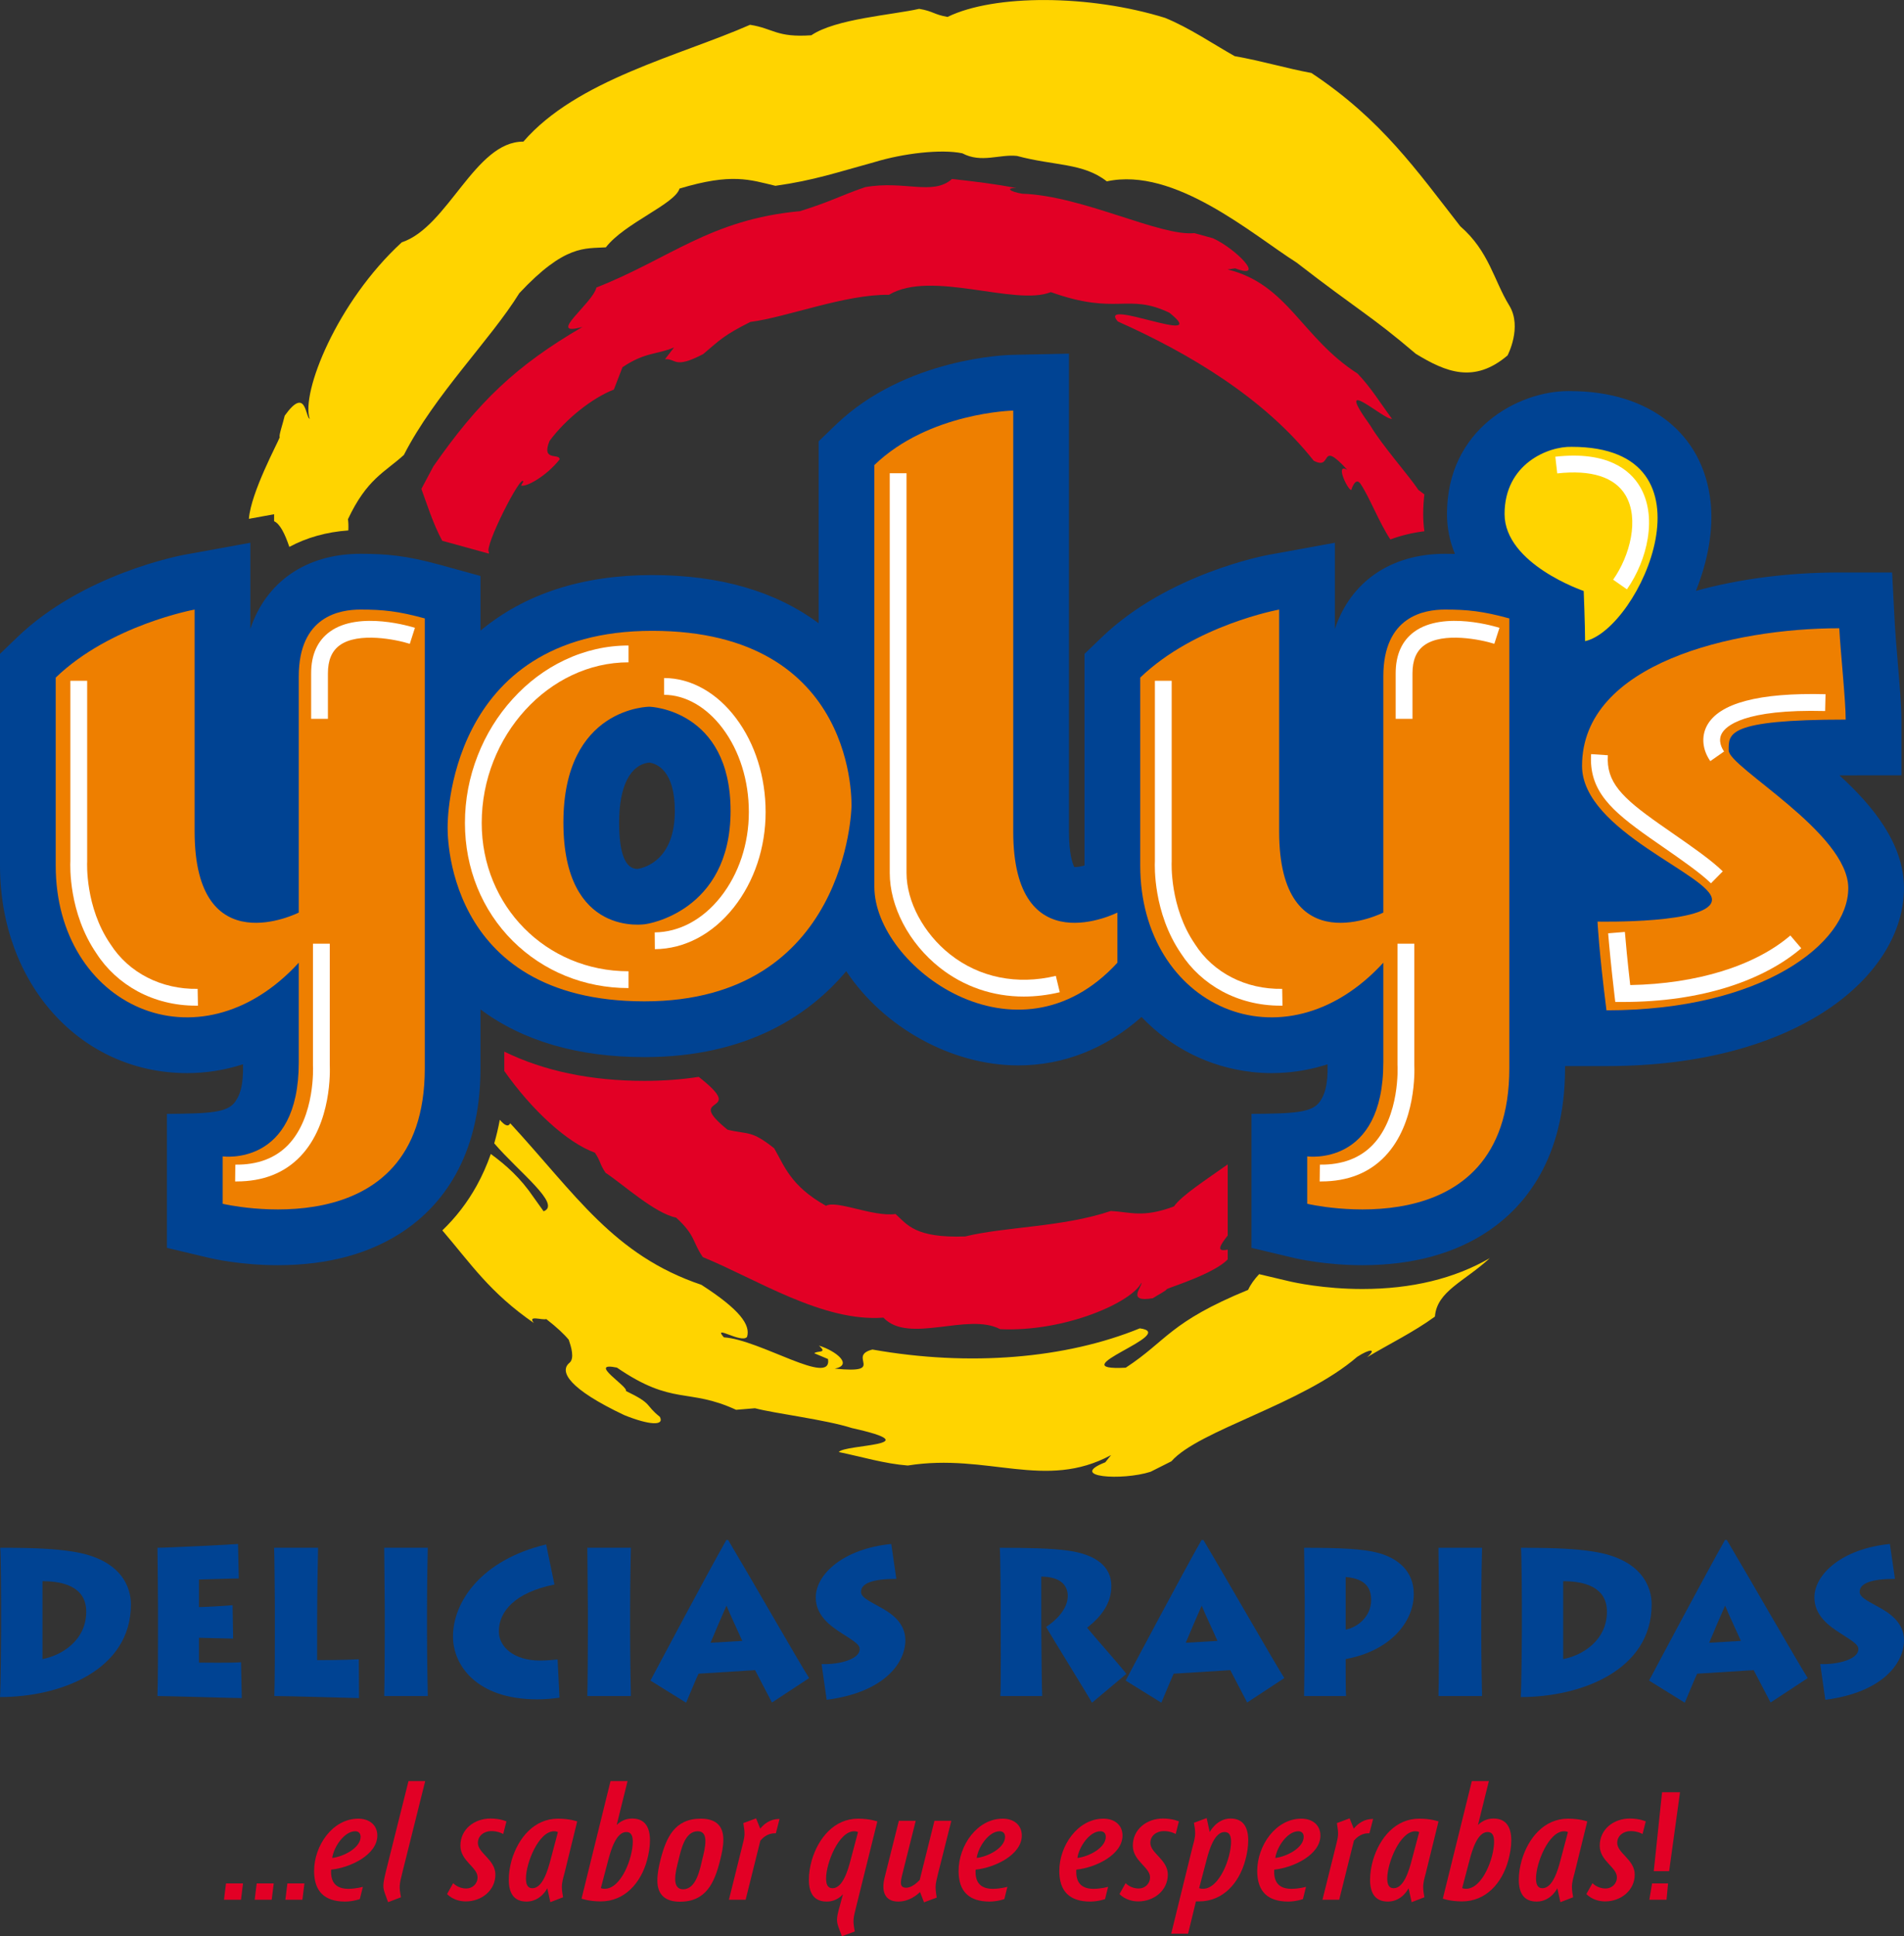 <?xml version="1.0" encoding="UTF-8"?>
<svg xmlns="http://www.w3.org/2000/svg" xmlns:xlink="http://www.w3.org/1999/xlink" width="278.86pt" height="283.47pt" viewBox="0 0 278.86 283.47" version="1.1">
<rect x="0" y="0" width="278.86" height="283.47" fill="#333333" stroke="none"/>
<defs>
<clipPath id="clip1">
  <path d="M 265 226 L 278.859 226 L 278.859 249 L 265 249 Z M 265 226 "/>
</clipPath>
<clipPath id="clip2">
  <path d="M 0 51 L 278.859 51 L 278.859 186 L 0 186 Z M 0 51 "/>
</clipPath>
<clipPath id="clip3">
  <path d="M 118 266 L 129 266 L 129 283.469 L 118 283.469 Z M 118 266 "/>
</clipPath>
<clipPath id="clip4">
  <path d="M 171 266 L 183 266 L 183 283.469 L 171 283.469 Z M 171 266 "/>
</clipPath>
</defs>
<g id="surface1">
<path style=" stroke:none;fill-rule:nonzero;fill:rgb(0%,26.299%,57.599%);fill-opacity:1;" d="M 6.219 242.891 C 8.914 242.398 12.629 240.23 12.629 235.953 C 12.629 232.344 9.328 231.488 6.219 231.488 Z M 0.164 234.852 C 0.164 234.207 0.141 227.453 0.031 226.594 C 5.094 226.594 8.035 226.746 10.594 227.148 C 17.801 228.246 19.176 232.406 19.176 234.879 C 19.176 244.512 8.887 248.453 0 248.453 C 0.109 247.051 0.164 239.465 0.164 238.645 "/>
<path style=" stroke:none;fill-rule:nonzero;fill:rgb(0%,26.299%,57.599%);fill-opacity:1;" d="M 35.41 248.605 C 34.422 248.605 24.488 248.301 23.059 248.301 C 23.141 246.68 23.141 240.137 23.141 239.438 L 23.141 235.34 C 23.141 234.852 23.086 227.484 23.059 226.594 C 24.598 226.594 33.844 226.133 34.859 226.043 L 34.973 231.086 C 33.953 231.086 29.633 231.242 29.141 231.242 L 29.141 235.281 C 29.691 235.281 32.852 235.125 34.062 235.004 L 34.145 239.895 C 33.402 239.895 29.746 239.773 29.141 239.773 L 29.141 243.41 C 29.855 243.41 34.008 243.473 35.301 243.352 "/>
<path style=" stroke:none;fill-rule:nonzero;fill:rgb(0%,26.299%,57.599%);fill-opacity:1;" d="M 46.586 226.594 C 46.559 227.297 46.445 233.598 46.445 237.445 L 46.445 243.043 C 47.105 243.043 50.352 243.043 52.551 242.922 L 52.582 248.605 C 51.922 248.605 42.375 248.301 40.176 248.301 C 40.254 246.684 40.254 240.137 40.254 239.406 L 40.254 235.34 C 40.254 234.852 40.199 227.176 40.148 226.594 "/>
<path style=" stroke:none;fill-rule:nonzero;fill:rgb(0%,26.299%,57.599%);fill-opacity:1;" d="M 62.539 239.07 C 62.539 242.129 62.625 247.598 62.656 248.301 L 56.273 248.301 C 56.328 246.957 56.355 239.801 56.355 239.008 L 56.355 235.707 C 56.355 235.184 56.273 227.328 56.273 226.594 L 62.656 226.594 C 62.625 227.148 62.539 232.098 62.539 235.766 "/>
<path style=" stroke:none;fill-rule:nonzero;fill:rgb(0%,26.299%,57.599%);fill-opacity:1;" d="M 81.941 248.547 C 80.98 248.668 79.988 248.789 78.695 248.789 C 69.676 248.789 66.344 243.688 66.344 239.59 C 66.344 234.512 70.496 228.367 79.988 226.109 L 81.203 231.977 C 75.395 233.141 73.059 235.953 73.059 238.824 C 73.059 241.18 75.367 243.105 79.027 243.105 C 80.125 243.105 81.008 243.016 81.664 242.949 "/>
<path style=" stroke:none;fill-rule:nonzero;fill:rgb(0%,26.299%,57.599%);fill-opacity:1;" d="M 92.285 239.07 C 92.285 242.129 92.371 247.598 92.398 248.301 L 86.02 248.301 C 86.074 246.957 86.102 239.801 86.102 239.008 L 86.102 235.707 C 86.102 235.184 86.02 227.328 86.02 226.594 L 92.398 226.594 C 92.371 227.148 92.285 232.098 92.285 235.766 "/>
<path style=" stroke:none;fill-rule:nonzero;fill:rgb(0%,26.299%,57.599%);fill-opacity:1;" d="M 108.715 240.23 C 107.941 238.488 106.898 236.316 106.402 235.066 C 105.746 236.531 104.781 238.793 104.066 240.504 Z M 95.262 246.039 C 96.09 244.48 103.711 230.145 106.379 225.461 L 106.648 225.461 C 109.953 230.996 117.355 243.93 118.508 245.672 L 113.062 249.25 C 112.266 247.75 110.859 245.031 110.59 244.512 L 102.305 245.031 C 102.086 245.457 101.094 247.844 100.488 249.281 "/>
<path style=" stroke:none;fill-rule:nonzero;fill:rgb(0%,26.299%,57.599%);fill-opacity:1;" d="M 120.328 243.625 C 122.996 243.715 125.91 242.891 125.91 241.453 C 125.91 240.84 125.445 240.477 123.219 239.07 C 121.484 237.969 119.477 236.438 119.477 233.871 C 119.477 230.445 123.574 226.715 130.535 226.043 L 131.277 231.148 C 127.84 231.148 126.105 231.793 126.105 233.047 C 126.105 233.777 126.984 234.238 128.773 235.219 C 130.23 236.012 132.598 237.387 132.598 240.137 C 132.598 243.504 129.438 247.781 121.074 248.852 "/>
<path style=" stroke:none;fill-rule:nonzero;fill:rgb(0%,26.299%,57.599%);fill-opacity:1;" d="M 152.508 238.949 C 152.508 240.109 152.59 247.844 152.641 248.301 L 146.508 248.301 C 146.617 247.57 146.562 237.879 146.562 237.234 L 146.562 234.73 C 146.562 233.809 146.508 227.176 146.426 226.598 C 150.195 226.598 154.016 226.656 156.492 227.023 C 160.566 227.602 162.77 229.379 162.77 232.191 C 162.77 234.699 161.359 236.621 159.219 238.305 C 160.047 239.344 164.254 244.086 164.969 245.059 L 159.934 249.281 C 159.297 248.121 153.961 239.527 153.215 238.184 C 154.434 237.387 156.383 235.707 156.383 233.656 C 156.383 232.223 155.473 230.844 152.508 230.816 "/>
<path style=" stroke:none;fill-rule:nonzero;fill:rgb(0%,26.299%,57.599%);fill-opacity:1;" d="M 178.312 240.23 C 177.547 238.488 176.496 236.316 176.004 235.066 C 175.344 236.531 174.383 238.793 173.668 240.504 Z M 164.863 246.039 C 165.688 244.48 173.309 230.145 175.98 225.461 L 176.25 225.461 C 179.555 230.996 186.953 243.93 188.105 245.672 L 182.66 249.25 C 181.867 247.75 180.461 245.031 180.188 244.512 L 171.902 245.031 C 171.688 245.457 170.695 247.844 170.09 249.281 "/>
<path style=" stroke:none;fill-rule:nonzero;fill:rgb(0%,26.299%,57.599%);fill-opacity:1;" d="M 197.086 238.578 C 198.676 238.305 200.82 236.773 200.82 234.238 C 200.82 232.527 200.027 231.117 197.086 230.875 Z M 191 248.301 C 191.035 246.984 191.09 239.621 191.09 237.445 L 191.09 234.086 C 191.09 233.383 191 227.051 191 226.598 C 196.254 226.598 199.613 226.746 201.895 227.359 C 204.648 228.125 207.062 229.93 207.062 233.383 C 207.062 237.355 203.742 241.668 197.086 242.891 L 197.086 243.715 C 197.086 244.328 197.086 247.66 197.141 248.301 "/>
<path style=" stroke:none;fill-rule:nonzero;fill:rgb(0%,26.299%,57.599%);fill-opacity:1;" d="M 216.945 239.07 C 216.945 242.129 217.031 247.598 217.059 248.301 L 210.676 248.301 C 210.73 246.957 210.758 239.801 210.758 239.008 L 210.758 235.707 C 210.758 235.188 210.676 227.328 210.676 226.598 L 217.059 226.598 C 217.031 227.148 216.945 232.098 216.945 235.766 "/>
<path style=" stroke:none;fill-rule:nonzero;fill:rgb(0%,26.299%,57.599%);fill-opacity:1;" d="M 228.945 242.891 C 231.641 242.398 235.352 240.23 235.352 235.953 C 235.352 232.344 232.051 231.488 228.945 231.488 Z M 222.895 234.852 C 222.895 234.207 222.863 227.453 222.758 226.598 C 227.812 226.598 230.758 226.746 233.32 227.148 C 240.527 228.246 241.902 232.406 241.902 234.879 C 241.902 244.512 231.613 248.453 222.73 248.453 C 222.836 247.051 222.895 239.465 222.895 238.645 "/>
<path style=" stroke:none;fill-rule:nonzero;fill:rgb(0%,26.299%,57.599%);fill-opacity:1;" d="M 254.973 240.23 C 254.203 238.488 253.156 236.316 252.66 235.066 C 252.004 236.531 251.039 238.793 250.328 240.504 Z M 241.523 246.039 C 242.348 244.48 249.973 230.145 252.641 225.461 L 252.914 225.461 C 256.211 230.996 263.613 243.93 264.766 245.672 L 259.32 249.25 C 258.523 247.75 257.125 245.031 256.844 244.512 L 248.566 245.031 C 248.348 245.457 247.359 247.844 246.754 249.281 "/>
<g clip-path="url(#clip1)" clip-rule="nonzero">
<path style=" stroke:none;fill-rule:nonzero;fill:rgb(0%,26.299%,57.599%);fill-opacity:1;" d="M 266.59 243.625 C 269.258 243.715 272.176 242.891 272.176 241.453 C 272.176 240.844 271.703 240.477 269.477 239.07 C 267.746 237.969 265.738 236.438 265.738 233.871 C 265.738 230.445 269.84 226.715 276.793 226.043 L 277.535 231.148 C 274.098 231.148 272.367 231.793 272.367 233.047 C 272.367 233.777 273.246 234.238 275.035 235.219 C 276.492 236.012 278.859 237.387 278.859 240.141 C 278.859 243.504 275.695 247.781 267.336 248.852 "/>
</g>
<path style=" stroke:none;fill-rule:nonzero;fill:rgb(100%,83.099%,0%);fill-opacity:1;" d="M 199.531 188.711 C 193.91 188.711 189.578 187.762 188.773 187.57 L 184.414 186.539 C 183.711 187.289 183.156 188.055 182.801 188.836 C 171.254 193.582 170.953 196.258 164.875 200.234 C 154.809 200.758 172.848 195.25 166.934 194.473 C 156.113 198.898 142.012 200.102 127.777 197.574 C 123.934 198.539 129.984 201.145 122.266 200.371 C 124.969 199.824 122.473 197.789 119.945 197 C 121.258 198.168 119.711 197.703 119.258 198.117 L 121.273 198.965 C 121.887 203.082 111.297 196.117 106.016 195.789 C 104.277 193.805 108.605 196.754 109.414 195.719 C 109.945 193.977 108.371 191.734 102.723 188.098 C 89.848 183.754 84.344 174.879 74.727 164.449 C 74.418 165.074 73.859 164.703 73.199 163.941 C 72.98 165.125 72.707 166.273 72.387 167.387 C 75.965 171.574 82.297 176.34 79.617 177.336 L 78.191 175.34 C 76.227 172.438 74.102 170.566 71.883 168.945 C 71.312 170.582 70.617 172.137 69.805 173.605 C 68.445 176.055 66.762 178.234 64.785 180.133 C 68.957 185.008 71.742 189.25 78.191 193.691 C 77.203 192.469 79.426 193.32 80.008 193.113 C 81.605 194.359 82.648 195.348 83.301 196.148 C 83.629 197.105 84.195 198.871 83.402 199.523 C 81.875 200.777 83.305 203.336 91.449 207.184 C 95.145 208.672 97.348 208.754 96.641 207.426 C 94.355 205.598 95.723 205.605 91.668 203.637 C 92.086 203.027 85.918 199.312 90.352 200.219 C 98.602 205.867 100.723 203.141 107.809 206.398 L 110.574 206.168 C 113.523 206.949 120.852 207.82 124.785 209.074 C 136.555 211.695 123.621 211.434 122.852 212.582 C 126.195 213.27 129.527 214.289 132.953 214.555 C 144.668 212.684 153.055 218.25 162.727 213.027 L 161.879 214.082 C 156.277 216.273 164.359 216.805 168.516 215.469 L 171.562 213.938 C 175.578 209.367 190.699 205.609 198.77 198.648 C 200.613 197.438 201.699 197.422 200.223 198.699 C 203.488 196.742 207.035 195.031 210.16 192.75 C 210.445 189.027 214.461 187.641 218.195 184.195 C 213.004 187.195 206.738 188.711 199.531 188.711 "/>
<path style=" stroke:none;fill-rule:nonzero;fill:rgb(88.599%,0%,14.499%);fill-opacity:1;" d="M 179.809 184.375 L 179.809 182.945 C 178.129 183.305 178.578 182.441 179.809 180.887 L 179.809 170.469 C 176.586 172.758 173.031 175.039 171.945 176.617 C 167.371 178.34 165.551 177.438 162.691 177.289 C 155.703 179.66 147.16 179.59 141.355 181.02 C 134.078 181.27 132.879 179.309 131.164 177.734 C 127.859 178.184 122.52 175.652 120.973 176.531 C 115.734 173.59 114.887 170.668 113.379 168.105 C 109.98 165.422 109.68 166.141 106.555 165.391 C 99.875 159.98 109.781 163.492 102.348 157.668 C 102.34 157.66 102.34 157.66 102.336 157.656 C 99.793 158.047 97.137 158.242 94.383 158.242 C 86.559 158.242 79.684 156.805 73.859 153.961 L 73.859 156.41 C 73.859 156.535 73.855 156.664 73.855 156.789 C 77.871 162.496 83.055 167.289 87.133 168.758 C 88.016 170.086 87.785 170.355 88.688 171.695 C 91.254 173.387 95.879 177.625 99.027 178.262 C 101.898 180.879 101.406 181.848 102.938 184.043 C 110.738 187.23 120.512 193.586 129.383 192.902 C 133.066 196.84 141.762 192.098 146.484 194.594 C 156.086 195.027 165.848 190.598 167.164 187.789 C 167.371 188.289 164.867 190.75 168.844 190.062 C 169.516 189.613 170.941 188.895 170.867 188.73 C 171.512 188.41 177.879 186.438 179.809 184.375 "/>
<path style=" stroke:none;fill-rule:nonzero;fill:rgb(88.599%,0%,14.499%);fill-opacity:1;" d="M 65.301 79.316 L 71.59 81.047 C 71.621 80.918 71.609 80.84 71.609 80.84 C 70.832 80.133 76.418 69.156 76.641 70.508 L 76.316 71.078 C 77.047 71.355 80.004 69.734 81.969 67.254 C 81.941 66.285 79.23 67.629 80.488 64.551 C 82.859 61.336 86.766 58.242 89.906 57.035 L 91.172 53.758 C 94.523 51.52 96.105 51.957 98.719 50.871 L 97.395 52.59 C 99.043 52.457 98.684 54.094 102.988 51.84 C 105.527 49.699 105.973 49.109 109.895 47.133 C 115.219 46.453 123.812 43.059 130.195 43.16 C 136.398 39.449 148.695 44.875 153.91 42.766 C 163.629 46.234 165.102 42.844 171.277 45.789 C 177.711 50.938 160.543 43.402 163.711 47.062 C 174.105 51.691 185.145 58.254 192.406 67.449 C 195.293 68.969 193.07 64.16 197.34 68.793 C 195.441 67.68 197.395 71.742 197.906 71.746 C 197.906 71.746 198.492 69.711 199.258 70.828 C 200.547 72.73 202.012 76.551 203.633 78.977 C 205.188 78.398 206.855 77.988 208.613 77.777 C 208.496 76.941 208.441 76.098 208.441 75.246 C 208.441 74.27 208.504 73.312 208.613 72.379 L 207.742 71.727 C 206.387 69.676 202.402 65.191 200.711 62.32 C 195.012 54.41 202.754 61.57 203.871 61.316 C 202.223 59.102 200.77 56.695 198.816 54.684 C 190.621 49.434 188.645 41.625 179.801 39.449 L 180.91 39.289 C 185.566 41.043 180.934 36.355 177.648 34.883 L 174.926 34.129 C 169.895 34.633 158.555 28.648 149.707 28.359 C 147.902 28.066 147.219 27.484 148.844 27.535 C 145.746 26.918 142.625 26.559 139.43 26.203 C 136.645 28.688 132.434 26.375 126.715 27.398 C 122.938 28.695 121.996 29.395 117.176 30.914 C 104.043 32.121 98.098 37.867 87.352 42.094 C 86.781 44.465 79.84 49.402 85.316 47.859 C 75.508 53.57 70.031 58.863 63.473 68.273 L 61.715 71.578 C 62.422 73.477 63.414 76.684 64.77 79.172 C 64.945 79.219 65.121 79.266 65.301 79.316 "/>
<g clip-path="url(#clip2)" clip-rule="nonzero">
<path style=" stroke:none;fill-rule:nonzero;fill:rgb(0%,26.299%,57.599%);fill-opacity:1;" d="M 93.355 127.215 C 91.578 127.215 90.676 124.93 90.676 120.418 C 90.676 115.141 92.281 111.957 95.086 111.641 C 96.164 111.789 98.836 112.77 98.836 118.719 C 98.836 125.766 94.605 127.02 93.355 127.215 M 269.406 113.512 C 269.707 113.508 278.48 113.508 278.48 113.508 L 278.48 105.348 C 278.48 103.309 278.211 100.152 277.93 96.816 L 277.922 96.645 C 277.754 94.734 277.602 92.887 277.523 91.543 L 277.117 83.812 L 269.379 83.812 C 261.934 83.812 254.711 84.754 248.383 86.504 C 250.168 82.074 250.973 77.438 250.531 73.461 C 249.441 63.465 241.547 57.254 229.965 57.258 L 229.719 57.254 C 222.336 57.254 211.926 62.836 211.926 75.246 C 211.926 77.277 212.316 79.234 213.09 81.094 C 212.613 81.086 212.137 81.078 211.645 81.078 C 203.633 81.078 197.789 85.223 195.508 92.07 L 195.508 79.461 L 185.891 81.211 C 185.285 81.32 171.039 83.984 161.348 93.316 L 158.84 95.727 L 158.84 126.707 C 158.375 126.84 157.848 126.941 157.375 126.941 L 157.34 126.941 C 157.078 126.422 156.559 124.965 156.559 121.738 L 156.559 51.777 L 148.23 51.953 C 147.602 51.965 132.629 52.352 122.395 62.199 L 119.895 64.609 L 119.895 91.25 C 113.598 86.562 105.422 84.191 95.508 84.191 C 85.316 84.191 76.879 86.926 70.371 92.324 L 70.371 84.324 L 64.379 82.676 C 59.512 81.336 56.551 81.078 52.801 81.078 C 44.789 81.078 38.953 85.223 36.664 92.07 L 36.664 79.461 L 27.043 81.211 C 26.445 81.32 12.191 83.988 2.5 93.316 L 0 95.723 L 0 126.723 C 0 144.047 11.781 157.105 27.406 157.105 C 30.172 157.105 32.914 156.672 35.594 155.812 C 35.664 159.078 35.098 160.352 34.465 161.27 C 33.332 162.898 30.723 163.031 24.449 163.074 L 24.449 182.688 L 30.727 184.18 C 31.18 184.281 35.297 185.227 40.688 185.227 C 48.129 185.227 54.414 183.488 59.375 180.062 C 64.391 176.598 70.371 169.684 70.371 156.41 L 70.371 147.781 C 76.598 152.414 84.648 154.762 94.383 154.762 C 109.512 154.762 118.602 148.539 123.941 142.184 C 129.371 150.371 139.324 155.977 149.137 155.977 C 155.758 155.977 161.941 153.535 167.188 148.887 C 171.504 153.422 177.156 156.238 183.293 156.93 L 183.293 156.945 C 183.344 156.949 183.395 156.945 183.438 156.953 C 184.363 157.051 185.297 157.105 186.246 157.105 C 186.934 157.105 187.629 157.078 188.316 157.023 C 190.379 156.863 192.43 156.457 194.438 155.816 C 194.508 159.078 193.941 160.352 193.309 161.27 C 192.176 162.898 189.562 163.031 183.293 163.074 L 183.293 182.688 L 189.566 184.18 C 190.023 184.281 194.152 185.227 199.531 185.227 C 206.973 185.227 213.254 183.488 218.219 180.062 C 223.234 176.602 229.215 169.684 229.215 156.41 L 229.215 156.078 L 235.285 156.078 C 263.59 156.078 278.855 142.652 278.855 130.023 C 278.855 123.477 274.227 117.902 269.406 113.512 "/>
</g>
<path style=" stroke:none;fill-rule:evenodd;fill:rgb(93.3%,49.799%,0%);fill-opacity:1;" d="M 163.656 133.602 C 163.656 133.602 148.398 141.324 148.398 121.738 L 148.398 60.109 C 148.398 60.109 136.07 60.367 128.059 68.082 L 128.059 129.836 C 128.059 141.512 148.965 156.957 163.656 140.941 "/>
<path style=" stroke:none;fill-rule:evenodd;fill:rgb(93.3%,49.799%,0%);fill-opacity:1;" d="M 94.57 135.293 C 94.57 135.293 82.516 137.367 82.516 120.418 C 82.516 103.465 95.133 103.465 95.133 103.465 C 95.133 103.465 107 103.844 107 118.719 C 107 133.602 94.57 135.293 94.57 135.293 M 95.512 92.355 C 65.191 92.355 65.562 120.98 65.562 120.98 C 65.562 120.98 64.621 146.598 94.383 146.598 C 124.141 146.598 124.703 118.156 124.703 118.156 C 124.703 118.156 125.836 92.355 95.512 92.355 "/>
<path style=" stroke:none;fill-rule:nonzero;fill:rgb(93.3%,49.799%,0%);fill-opacity:1;" d="M 270.32 105.348 C 270.32 102.527 269.57 95.555 269.379 91.977 C 253.934 91.977 231.707 97.062 231.707 112.129 C 231.707 121.738 250.734 128.141 250.734 131.715 C 250.734 135.293 233.973 134.922 233.973 134.922 C 233.973 134.922 234.16 139.062 235.285 147.914 C 258.078 147.914 270.699 138.121 270.699 130.023 C 270.699 121.922 253.184 112.32 253.184 109.871 C 253.184 107.422 252.805 105.348 270.32 105.348 "/>
<path style=" stroke:none;fill-rule:nonzero;fill:rgb(93.3%,49.799%,0%);fill-opacity:1;" d="M 52.801 89.242 C 49.785 89.242 43.758 90.184 43.758 99.031 L 43.758 133.602 C 43.758 133.602 28.504 141.324 28.504 121.738 L 28.504 89.242 C 28.504 89.242 16.172 91.484 8.16 99.199 L 8.16 126.723 C 8.16 147.25 29.066 156.953 43.758 140.941 L 43.758 155.512 C 43.766 170.867 32.613 169.297 32.613 169.297 L 32.613 176.234 C 32.613 176.234 62.215 183.262 62.215 156.41 L 62.215 90.539 C 58.324 89.473 56.113 89.242 52.801 89.242 "/>
<path style=" stroke:none;fill-rule:nonzero;fill:rgb(93.3%,49.799%,0%);fill-opacity:1;" d="M 211.641 89.242 C 208.629 89.242 202.602 90.184 202.602 99.031 L 202.602 133.602 C 202.602 133.602 187.344 141.324 187.344 121.738 L 187.344 89.242 C 187.344 89.242 175.016 91.484 167 99.199 L 167 126.723 C 167 147.25 187.91 156.953 202.602 140.941 L 202.602 155.512 C 202.605 170.867 191.457 169.297 191.457 169.297 L 191.457 176.234 C 191.457 176.234 221.055 183.262 221.055 156.41 L 221.055 90.539 C 217.164 89.473 214.957 89.242 211.641 89.242 "/>
<path style=" stroke:none;fill-rule:evenodd;fill:rgb(100%,83.099%,0%);fill-opacity:1;" d="M 232.152 93.867 C 232.152 91.594 231.949 86.523 231.949 86.523 C 231.949 86.523 220.359 82.59 220.359 75.246 C 220.359 67.898 226.777 65.316 230.191 65.418 C 252.332 65.418 240.121 92.109 232.152 93.867 "/>
<path style=" stroke:none;fill-rule:nonzero;fill:rgb(100%,100%,100%);fill-opacity:1;" d="M 238.277 86.281 L 236.262 84.867 C 238.727 81.352 240.133 75.973 238.07 72.496 C 236.492 69.848 233.035 68.746 228.074 69.309 L 227.793 66.863 C 235.367 66.004 238.719 68.77 240.184 71.238 C 241.406 73.293 241.801 75.926 241.324 78.844 C 240.906 81.43 239.824 84.07 238.277 86.281 "/>
<path style=" stroke:none;fill-rule:nonzero;fill:rgb(100%,100%,100%);fill-opacity:1;" d="M 149.941 145.898 C 145.43 145.898 141.184 144.461 137.637 141.664 C 135.406 139.902 133.547 137.664 132.254 135.188 C 130.984 132.758 130.312 130.203 130.312 127.809 L 130.312 69.281 L 132.77 69.281 L 132.77 127.809 C 132.77 131.992 135.281 136.672 139.16 139.73 C 143.453 143.117 148.949 144.234 154.637 142.871 L 155.215 145.262 C 153.434 145.688 151.668 145.898 149.941 145.898 "/>
<path style=" stroke:none;fill-rule:nonzero;fill:rgb(100%,100%,100%);fill-opacity:1;" d="M 95.91 138.961 L 95.887 136.504 C 99.488 136.469 102.918 134.629 105.535 131.328 C 108.203 127.957 109.676 123.539 109.676 118.887 C 109.676 114.277 108.312 109.918 105.828 106.621 C 103.492 103.508 100.367 101.723 97.258 101.723 L 97.258 99.266 C 99.258 99.266 101.219 99.809 103.078 100.875 C 104.844 101.887 106.43 103.324 107.797 105.145 C 110.594 108.867 112.133 113.746 112.133 118.887 C 112.133 124.094 110.473 129.051 107.465 132.855 C 104.375 136.754 100.273 138.922 95.91 138.961 "/>
<path style=" stroke:none;fill-rule:nonzero;fill:rgb(100%,100%,100%);fill-opacity:1;" d="M 92.055 144.656 C 85.602 144.656 79.586 142.207 75.113 137.77 C 70.586 133.27 68.094 127.133 68.094 120.484 C 68.094 117.105 68.719 113.785 69.965 110.613 C 71.164 107.539 72.883 104.758 75.07 102.348 C 77.277 99.906 79.836 97.988 82.676 96.641 C 85.66 95.223 88.816 94.504 92.055 94.504 L 92.055 96.965 C 80.398 96.965 70.551 107.734 70.551 120.484 C 70.551 132.66 80 142.195 92.055 142.195 "/>
<path style=" stroke:none;fill-rule:nonzero;fill:rgb(100%,100%,100%);fill-opacity:1;" d="M 250.492 111.43 C 249.328 109.766 249.148 107.824 250 106.234 C 251.773 102.934 257.613 101.387 267.367 101.633 L 267.309 104.094 C 255.406 103.789 252.754 106.301 252.168 107.398 C 251.578 108.488 252.207 109.594 252.508 110.02 "/>
<path style=" stroke:none;fill-rule:nonzero;fill:rgb(100%,100%,100%);fill-opacity:1;" d="M 237.668 146.688 L 236.574 146.688 L 236.445 145.602 C 235.949 141.387 235.676 138.398 235.531 136.637 L 237.98 136.438 C 238.105 138.023 238.352 140.609 238.762 144.215 C 248.523 144.035 257.023 141.41 262.215 136.957 L 263.812 138.824 C 261.09 141.164 257.441 143.105 253.27 144.441 C 248.621 145.93 243.371 146.688 237.668 146.688 "/>
<path style=" stroke:none;fill-rule:nonzero;fill:rgb(100%,100%,100%);fill-opacity:1;" d="M 250.59 129.316 C 249.066 127.82 246.27 125.883 243.57 124.008 C 242.922 123.559 242.254 123.094 241.609 122.645 C 238.766 120.641 236.57 118.934 235.129 117.105 C 233.527 115.086 232.871 112.961 233.035 110.406 L 235.488 110.57 C 235.23 114.488 237.496 116.746 243.027 120.633 C 243.664 121.078 244.328 121.539 244.969 121.988 C 247.758 123.922 250.645 125.922 252.316 127.566 "/>
<path style=" stroke:none;fill-rule:nonzero;fill:rgb(100%,100%,100%);fill-opacity:1;" d="M 34.652 172.965 C 34.578 172.965 34.508 172.965 34.438 172.965 L 34.465 170.504 C 37.727 170.547 40.332 169.562 42.219 167.598 C 46.203 163.426 45.844 156.113 45.84 156.039 L 45.836 155.969 L 45.836 138.16 L 48.297 138.16 L 48.297 155.938 C 48.332 156.637 48.613 164.453 44.004 169.285 C 41.676 171.727 38.527 172.965 34.652 172.965 "/>
<path style=" stroke:none;fill-rule:nonzero;fill:rgb(100%,100%,100%);fill-opacity:1;" d="M 28.648 147.23 C 25.629 147.23 22.699 146.504 20.145 145.125 C 17.684 143.789 15.602 141.879 14.133 139.594 C 10.039 133.625 10.273 126.723 10.305 126.074 L 10.305 99.672 L 12.766 99.672 L 12.766 126.18 C 12.758 126.238 12.441 132.793 16.172 138.219 L 16.195 138.254 C 18.871 142.426 23.641 144.863 28.945 144.77 L 28.992 147.227 C 28.875 147.23 28.762 147.23 28.648 147.23 "/>
<path style=" stroke:none;fill-rule:nonzero;fill:rgb(100%,100%,100%);fill-opacity:1;" d="M 48.027 105.238 L 45.57 105.238 L 45.57 98.578 C 45.57 95.855 46.488 93.805 48.305 92.484 C 52.613 89.344 60.438 91.809 60.77 91.914 L 60.02 94.254 L 60.016 94.254 C 58.086 93.641 52.488 92.477 49.746 94.477 C 48.594 95.32 48.027 96.66 48.027 98.578 "/>
<path style=" stroke:none;fill-rule:nonzero;fill:rgb(100%,100%,100%);fill-opacity:1;" d="M 193.496 172.965 C 193.422 172.965 193.355 172.965 193.277 172.965 L 193.312 170.504 C 196.574 170.547 199.188 169.559 201.07 167.59 C 205.062 163.402 204.684 156.113 204.684 156.039 L 204.676 155.969 L 204.676 138.16 L 207.141 138.16 L 207.141 155.938 C 207.172 156.637 207.461 164.453 202.848 169.285 C 200.516 171.727 197.375 172.965 193.496 172.965 "/>
<path style=" stroke:none;fill-rule:nonzero;fill:rgb(100%,100%,100%);fill-opacity:1;" d="M 187.492 147.23 C 184.473 147.23 181.543 146.504 178.988 145.125 C 176.523 143.789 174.445 141.879 172.973 139.598 C 168.883 133.625 169.113 126.723 169.145 126.074 L 169.145 99.672 L 171.605 99.672 L 171.605 126.145 L 171.602 126.18 C 171.602 126.238 171.281 132.793 175.016 138.219 L 175.035 138.254 C 177.711 142.426 182.477 144.863 187.789 144.77 L 187.832 147.227 C 187.719 147.23 187.602 147.23 187.492 147.23 "/>
<path style=" stroke:none;fill-rule:nonzero;fill:rgb(100%,100%,100%);fill-opacity:1;" d="M 206.871 105.238 L 204.41 105.238 L 204.41 98.578 C 204.41 95.855 205.328 93.805 207.141 92.484 C 211.457 89.344 219.277 91.809 219.613 91.914 L 218.859 94.254 C 216.934 93.641 211.328 92.477 208.59 94.477 C 207.434 95.32 206.871 96.66 206.871 98.578 "/>
<path style=" stroke:none;fill-rule:nonzero;fill:rgb(100%,83.099%,0%);fill-opacity:1;" d="M 40.977 63.996 C 40.676 64.855 36.746 72.094 36.453 75.957 L 40.145 75.285 L 40.145 76.305 C 40.984 76.684 41.707 78.078 42.375 80.066 C 44.91 78.707 47.824 77.879 51.016 77.656 C 51.047 77.023 51.031 76.469 50.961 76.016 C 53.742 70.109 56.297 69.191 59.152 66.605 C 63.648 57.801 71.84 49.746 76.059 42.922 C 82.75 35.773 85.676 36.414 88.734 36.211 C 91.473 32.66 98.852 29.879 99.52 27.609 C 107.176 25.301 109.805 26.309 113.566 27.203 C 119.238 26.406 122.582 25.234 127.996 23.758 C 132.258 22.449 137.832 21.793 140.949 22.445 C 143.734 23.922 146.387 22.547 148.949 22.828 C 154.445 24.309 158.621 23.82 162.102 26.551 C 172.047 24.391 183.414 34.332 189.898 38.441 C 199.016 45.504 200.77 46.18 207.359 51.797 C 211.758 54.484 215.906 56.191 220.793 52.039 C 220.793 52.039 222.996 47.887 221.039 44.715 C 218.789 41.059 218.094 36.789 213.871 33.125 C 207.516 24.988 202.344 17.496 192.066 10.684 C 188.434 10.02 184.914 8.941 180.828 8.219 C 177.512 6.348 174.242 4.098 170.648 2.621 C 159.602 -0.812 145.641 -0.875 138.773 2.48 C 136.727 2.113 136.703 1.648 134.625 1.293 C 130.648 2.195 122.398 2.746 118.828 5.164 C 113.719 5.52 113.309 4.176 109.855 3.629 C 99.543 8.164 84.477 11.68 76.652 20.738 C 69.578 20.672 65.613 33.25 58.848 35.473 C 49.32 44.215 44.059 57.52 45.359 61.324 C 44.707 61.066 44.848 56.453 41.699 60.855 C 41.469 61.898 40.766 63.906 40.977 63.996 "/>
<path style=" stroke:none;fill-rule:nonzero;fill:rgb(88.599%,0%,14.499%);fill-opacity:1;" d="M 35.297 278.121 L 32.805 278.121 L 33.098 275.738 L 35.59 275.738 Z M 35.297 278.121 "/>
<path style=" stroke:none;fill-rule:nonzero;fill:rgb(88.599%,0%,14.499%);fill-opacity:1;" d="M 39.793 278.121 L 37.301 278.121 L 37.594 275.738 L 40.09 275.738 Z M 39.793 278.121 "/>
<path style=" stroke:none;fill-rule:nonzero;fill:rgb(88.599%,0%,14.499%);fill-opacity:1;" d="M 44.289 278.121 L 41.797 278.121 L 42.09 275.738 L 44.586 275.738 Z M 44.289 278.121 "/>
<path style=" stroke:none;fill-rule:nonzero;fill:rgb(88.599%,0%,14.499%);fill-opacity:1;" d="M 52.027 268.098 C 50.43 268.098 48.879 270.391 48.656 272.008 C 50.34 271.809 52.812 270.527 52.812 268.906 C 52.812 268.414 52.52 268.098 52.027 268.098 M 48.5 273.719 C 48.387 275.535 49.172 276.527 51.016 276.527 C 52.141 276.527 53.148 276.234 53.148 276.234 L 52.699 278.031 C 52.699 278.031 51.688 278.391 50.543 278.391 C 47.555 278.391 46.004 276.93 46.004 273.918 C 46.004 270.188 48.719 266.254 52.477 266.254 C 54.027 266.254 55.262 267.133 55.262 268.727 C 55.262 271.535 51.328 273.426 48.5 273.719 "/>
<path style=" stroke:none;fill-rule:nonzero;fill:rgb(88.599%,0%,14.499%);fill-opacity:1;" d="M 58.973 273.965 C 58.457 276.031 58.434 276.145 58.727 277.762 L 56.84 278.48 L 56.48 277.492 C 56.031 276.301 56.031 276.031 56.523 273.965 L 59.828 260.75 L 62.277 260.75 "/>
<path style=" stroke:none;fill-rule:nonzero;fill:rgb(88.599%,0%,14.499%);fill-opacity:1;" d="M 73.699 268.504 C 73.699 268.504 73.027 268.074 71.949 268.074 C 70.961 268.074 69.992 268.707 69.992 269.805 C 69.992 271.312 72.555 272.258 72.555 274.438 C 72.555 276.797 70.488 278.367 68.238 278.367 C 66.395 278.367 65.477 277.289 65.477 277.289 L 66.371 275.695 C 66.371 275.695 67.07 276.48 68.281 276.48 C 69.184 276.48 69.945 275.809 69.945 274.84 C 69.945 273.355 67.43 272.457 67.43 270.211 C 67.43 267.781 69.496 266.234 71.836 266.234 C 73.297 266.234 74.172 266.66 74.172 266.66 "/>
<path style=" stroke:none;fill-rule:nonzero;fill:rgb(88.599%,0%,14.499%);fill-opacity:1;" d="M 81.145 268.098 C 78.895 268.098 77.031 272.75 77.031 274.996 C 77.031 275.785 77.211 276.438 77.973 276.438 C 79.48 276.438 80.242 273.762 80.629 272.301 L 81.707 268.234 C 81.707 268.234 81.57 268.098 81.145 268.098 M 82.672 274.254 C 82.492 274.906 82.289 275.582 82.289 276.258 C 82.289 276.773 82.379 277.27 82.469 277.762 L 80.602 278.48 L 80.156 276.438 C 80.156 276.438 79.23 278.391 77.117 278.391 C 75.207 278.391 74.516 277.086 74.516 275.199 C 74.516 274.234 74.672 273.27 74.938 272.324 C 75.906 269.086 78.219 266.254 81.727 266.254 C 83.434 266.254 84.535 266.66 84.535 266.66 "/>
<path style=" stroke:none;fill-rule:nonzero;fill:rgb(88.599%,0%,14.499%);fill-opacity:1;" d="M 91.734 268.211 C 90.23 268.211 89.465 270.887 89.082 272.324 L 88.004 276.414 C 88.004 276.414 88.137 276.523 88.566 276.523 C 90.969 276.523 92.676 272.031 92.676 269.625 C 92.676 268.859 92.5 268.211 91.734 268.211 M 94.77 272.324 C 93.867 275.648 91.512 278.367 87.98 278.367 C 86.254 278.367 85.172 277.965 85.172 277.965 L 89.418 260.75 L 91.914 260.75 L 90.32 267.176 C 90.812 266.703 91.555 266.234 92.59 266.234 C 94.496 266.234 95.195 267.559 95.195 269.445 C 95.195 270.414 95.016 271.402 94.77 272.324 "/>
<path style=" stroke:none;fill-rule:nonzero;fill:rgb(88.599%,0%,14.499%);fill-opacity:1;" d="M 102.188 268.098 C 100.277 268.098 99.738 270.863 99.379 272.301 C 99.156 273.223 98.887 274.164 98.887 275.109 C 98.887 275.898 99.156 276.594 100.051 276.594 C 101.965 276.594 102.504 273.695 102.84 272.281 C 103.062 271.379 103.312 270.457 103.312 269.516 C 103.312 268.75 103.062 268.098 102.188 268.098 M 105.473 272.324 C 104.66 275.582 103.449 278.414 99.582 278.414 C 97.535 278.414 96.277 277.469 96.277 275.332 C 96.277 274.301 96.48 273.289 96.73 272.301 C 97.559 269.043 98.793 266.254 102.637 266.254 C 104.703 266.254 105.941 267.176 105.941 269.312 C 105.941 270.348 105.719 271.336 105.473 272.324 "/>
<path style=" stroke:none;fill-rule:nonzero;fill:rgb(88.599%,0%,14.499%);fill-opacity:1;" d="M 113.633 268.391 C 113.16 268.391 112.262 268.414 111.363 269.469 L 109.207 278.121 L 106.758 278.121 L 108.664 270.457 C 109.117 268.703 109.137 268.547 108.867 266.906 L 110.734 266.211 L 111.344 267.715 C 112.398 266.438 113.5 266.301 114.172 266.301 "/>
<g clip-path="url(#clip3)" clip-rule="nonzero">
<path style=" stroke:none;fill-rule:nonzero;fill:rgb(88.599%,0%,14.499%);fill-opacity:1;" d="M 125.098 268.098 C 122.855 268.098 120.988 272.75 120.988 274.996 C 120.988 275.785 121.168 276.438 121.934 276.438 C 123.438 276.438 124.203 273.762 124.582 272.301 L 125.66 268.234 C 125.66 268.234 125.527 268.098 125.098 268.098 M 125.438 278.977 C 124.922 281.02 124.898 281.156 125.191 282.773 L 123.301 283.469 L 122.941 282.504 C 122.492 281.312 122.426 281.02 123.012 278.977 L 123.461 277.312 C 123.461 277.312 122.652 278.391 121.078 278.391 C 119.168 278.391 118.469 277.086 118.469 275.199 C 118.469 274.234 118.629 273.27 118.898 272.324 C 119.863 269.086 122.18 266.254 125.684 266.254 C 127.348 266.254 128.496 266.66 128.496 266.66 "/>
</g>
<path style=" stroke:none;fill-rule:nonzero;fill:rgb(88.599%,0%,14.499%);fill-opacity:1;" d="M 137.398 274.254 C 136.973 276.012 136.926 276.164 137.195 277.809 L 135.332 278.504 L 134.746 276.996 C 134.344 277.383 133.195 278.391 131.555 278.391 C 129.559 278.391 129.062 276.863 129.559 274.887 L 131.645 266.57 L 134.117 266.57 L 132.117 274.547 C 131.895 275.492 131.715 276.367 132.723 276.367 C 133.535 276.367 134.344 275.605 134.703 275.223 L 136.859 266.57 L 139.332 266.57 "/>
<path style=" stroke:none;fill-rule:nonzero;fill:rgb(88.599%,0%,14.499%);fill-opacity:1;" d="M 146.414 268.098 C 144.82 268.098 143.27 270.391 143.047 272.008 C 144.73 271.809 147.203 270.527 147.203 268.906 C 147.203 268.414 146.91 268.098 146.414 268.098 M 142.891 273.719 C 142.777 275.535 143.562 276.527 145.406 276.527 C 146.527 276.527 147.543 276.234 147.543 276.234 L 147.094 278.031 C 147.094 278.031 146.078 278.391 144.934 278.391 C 141.945 278.391 140.395 276.93 140.395 273.918 C 140.395 270.188 143.113 266.254 146.867 266.254 C 148.418 266.254 149.652 267.133 149.652 268.727 C 149.652 271.535 145.719 273.426 142.891 273.719 "/>
<path style=" stroke:none;fill-rule:nonzero;fill:rgb(88.599%,0%,14.499%);fill-opacity:1;" d="M 161.168 268.098 C 159.57 268.098 158.02 270.391 157.797 272.008 C 159.48 271.809 161.953 270.527 161.953 268.906 C 161.953 268.414 161.66 268.098 161.168 268.098 M 157.641 273.719 C 157.527 275.535 158.312 276.527 160.156 276.527 C 161.277 276.527 162.293 276.234 162.293 276.234 L 161.844 278.031 C 161.844 278.031 160.828 278.391 159.684 278.391 C 156.695 278.391 155.145 276.93 155.145 273.918 C 155.145 270.188 157.863 266.254 161.617 266.254 C 163.168 266.254 164.402 267.133 164.402 268.727 C 164.402 271.535 160.469 273.426 157.641 273.719 "/>
<path style=" stroke:none;fill-rule:nonzero;fill:rgb(88.599%,0%,14.499%);fill-opacity:1;" d="M 172.188 268.504 C 172.188 268.504 171.512 268.074 170.434 268.074 C 169.445 268.074 168.48 268.707 168.48 269.805 C 168.48 271.312 171.039 272.258 171.039 274.438 C 171.039 276.797 168.973 278.367 166.727 278.367 C 164.883 278.367 163.961 277.289 163.961 277.289 L 164.859 275.695 C 164.859 275.695 165.555 276.48 166.77 276.48 C 167.668 276.48 168.434 275.809 168.434 274.84 C 168.434 273.355 165.914 272.457 165.914 270.211 C 165.914 267.781 167.984 266.234 170.32 266.234 C 171.781 266.234 172.66 266.66 172.66 266.66 "/>
<g clip-path="url(#clip4)" clip-rule="nonzero">
<path style=" stroke:none;fill-rule:nonzero;fill:rgb(88.599%,0%,14.499%);fill-opacity:1;" d="M 179.355 268.211 C 177.852 268.211 177.086 270.863 176.707 272.324 L 175.629 276.414 C 175.629 276.414 175.762 276.523 176.188 276.523 C 178.594 276.523 180.301 272.008 180.301 269.625 C 180.301 268.859 180.121 268.211 179.355 268.211 M 182.391 272.324 C 181.492 275.648 179.156 278.367 175.605 278.367 L 175.156 278.367 L 174.008 283.09 L 171.535 283.09 L 174.66 270.391 C 174.84 269.738 175.043 269.066 175.043 268.367 C 175.043 267.875 174.953 267.355 174.863 266.863 L 176.727 266.168 L 177.176 268.211 C 177.176 268.211 178.211 266.234 180.211 266.234 C 182.121 266.234 182.816 267.559 182.816 269.445 C 182.816 270.414 182.641 271.402 182.391 272.324 "/>
</g>
<path style=" stroke:none;fill-rule:nonzero;fill:rgb(88.599%,0%,14.499%);fill-opacity:1;" d="M 190.152 268.098 C 188.559 268.098 187.008 270.391 186.781 272.008 C 188.469 271.809 190.941 270.527 190.941 268.906 C 190.941 268.414 190.645 268.098 190.152 268.098 M 186.625 273.719 C 186.512 275.535 187.297 276.527 189.141 276.527 C 190.266 276.527 191.277 276.234 191.277 276.234 L 190.828 278.031 C 190.828 278.031 189.816 278.391 188.672 278.391 C 185.68 278.391 184.133 276.93 184.133 273.918 C 184.133 270.188 186.852 266.254 190.602 266.254 C 192.152 266.254 193.387 267.133 193.387 268.727 C 193.387 271.535 189.453 273.426 186.625 273.719 "/>
<path style=" stroke:none;fill-rule:nonzero;fill:rgb(88.599%,0%,14.499%);fill-opacity:1;" d="M 200.566 268.391 C 200.094 268.391 199.195 268.414 198.297 269.469 L 196.141 278.121 L 193.688 278.121 L 195.598 270.457 C 196.047 268.703 196.07 268.547 195.801 266.906 L 197.664 266.211 L 198.273 267.715 C 199.328 266.438 200.43 266.301 201.105 266.301 "/>
<path style=" stroke:none;fill-rule:nonzero;fill:rgb(88.599%,0%,14.499%);fill-opacity:1;" d="M 207.293 268.098 C 205.043 268.098 203.176 272.75 203.176 274.996 C 203.176 275.785 203.355 276.438 204.121 276.438 C 205.629 276.438 206.391 273.762 206.77 272.301 L 207.852 268.234 C 207.852 268.234 207.719 268.098 207.293 268.098 M 208.816 274.254 C 208.641 274.906 208.438 275.582 208.438 276.258 C 208.438 276.773 208.527 277.27 208.617 277.762 L 206.75 278.48 L 206.301 276.438 C 206.301 276.438 205.379 278.391 203.27 278.391 C 201.355 278.391 200.66 277.086 200.66 275.199 C 200.66 274.234 200.82 273.27 201.09 272.324 C 202.055 269.086 204.367 266.254 207.871 266.254 C 209.586 266.254 210.684 266.66 210.684 266.66 "/>
<path style=" stroke:none;fill-rule:nonzero;fill:rgb(88.599%,0%,14.499%);fill-opacity:1;" d="M 217.879 268.211 C 216.379 268.211 215.609 270.887 215.23 272.324 L 214.152 276.414 C 214.152 276.414 214.285 276.523 214.715 276.523 C 217.117 276.523 218.824 272.031 218.824 269.625 C 218.824 268.859 218.648 268.211 217.879 268.211 M 220.914 272.324 C 220.016 275.648 217.656 278.367 214.129 278.367 C 212.398 278.367 211.316 277.965 211.316 277.965 L 215.566 260.75 L 218.062 260.75 L 216.465 267.176 C 216.961 266.703 217.703 266.234 218.734 266.234 C 220.645 266.234 221.344 267.559 221.344 269.445 C 221.344 270.414 221.16 271.402 220.914 272.324 "/>
<path style=" stroke:none;fill-rule:nonzero;fill:rgb(88.599%,0%,14.499%);fill-opacity:1;" d="M 229.078 268.098 C 226.828 268.098 224.965 272.75 224.965 274.996 C 224.965 275.785 225.145 276.438 225.906 276.438 C 227.414 276.438 228.18 273.762 228.559 272.301 L 229.637 268.234 C 229.637 268.234 229.504 268.098 229.078 268.098 M 230.602 274.254 C 230.426 274.906 230.223 275.582 230.223 276.258 C 230.223 276.773 230.312 277.27 230.402 277.762 L 228.535 278.48 L 228.086 276.438 C 228.086 276.438 227.168 278.391 225.055 278.391 C 223.145 278.391 222.445 277.086 222.445 275.199 C 222.445 274.234 222.605 273.27 222.875 272.324 C 223.84 269.086 226.152 266.254 229.66 266.254 C 231.367 266.254 232.473 266.66 232.473 266.66 "/>
<path style=" stroke:none;fill-rule:nonzero;fill:rgb(88.599%,0%,14.499%);fill-opacity:1;" d="M 240.566 268.504 C 240.566 268.504 239.891 268.074 238.812 268.074 C 237.824 268.074 236.859 268.707 236.859 269.805 C 236.859 271.312 239.422 272.258 239.422 274.438 C 239.422 276.797 237.352 278.367 235.105 278.367 C 233.262 278.367 232.34 277.289 232.34 277.289 L 233.238 275.695 C 233.238 275.695 233.934 276.48 235.148 276.48 C 236.051 276.48 236.812 275.809 236.812 274.84 C 236.812 273.355 234.297 272.457 234.297 270.211 C 234.297 267.781 236.363 266.234 238.699 266.234 C 240.16 266.234 241.039 266.66 241.039 266.66 "/>
<path style=" stroke:none;fill-rule:nonzero;fill:rgb(88.599%,0%,14.499%);fill-opacity:1;" d="M 244.461 273.941 L 242.211 273.941 L 243.426 262.391 L 246.055 262.391 Z M 244.078 278.121 L 241.562 278.121 L 241.965 275.738 L 244.305 275.738 "/>
</g>
</svg>
